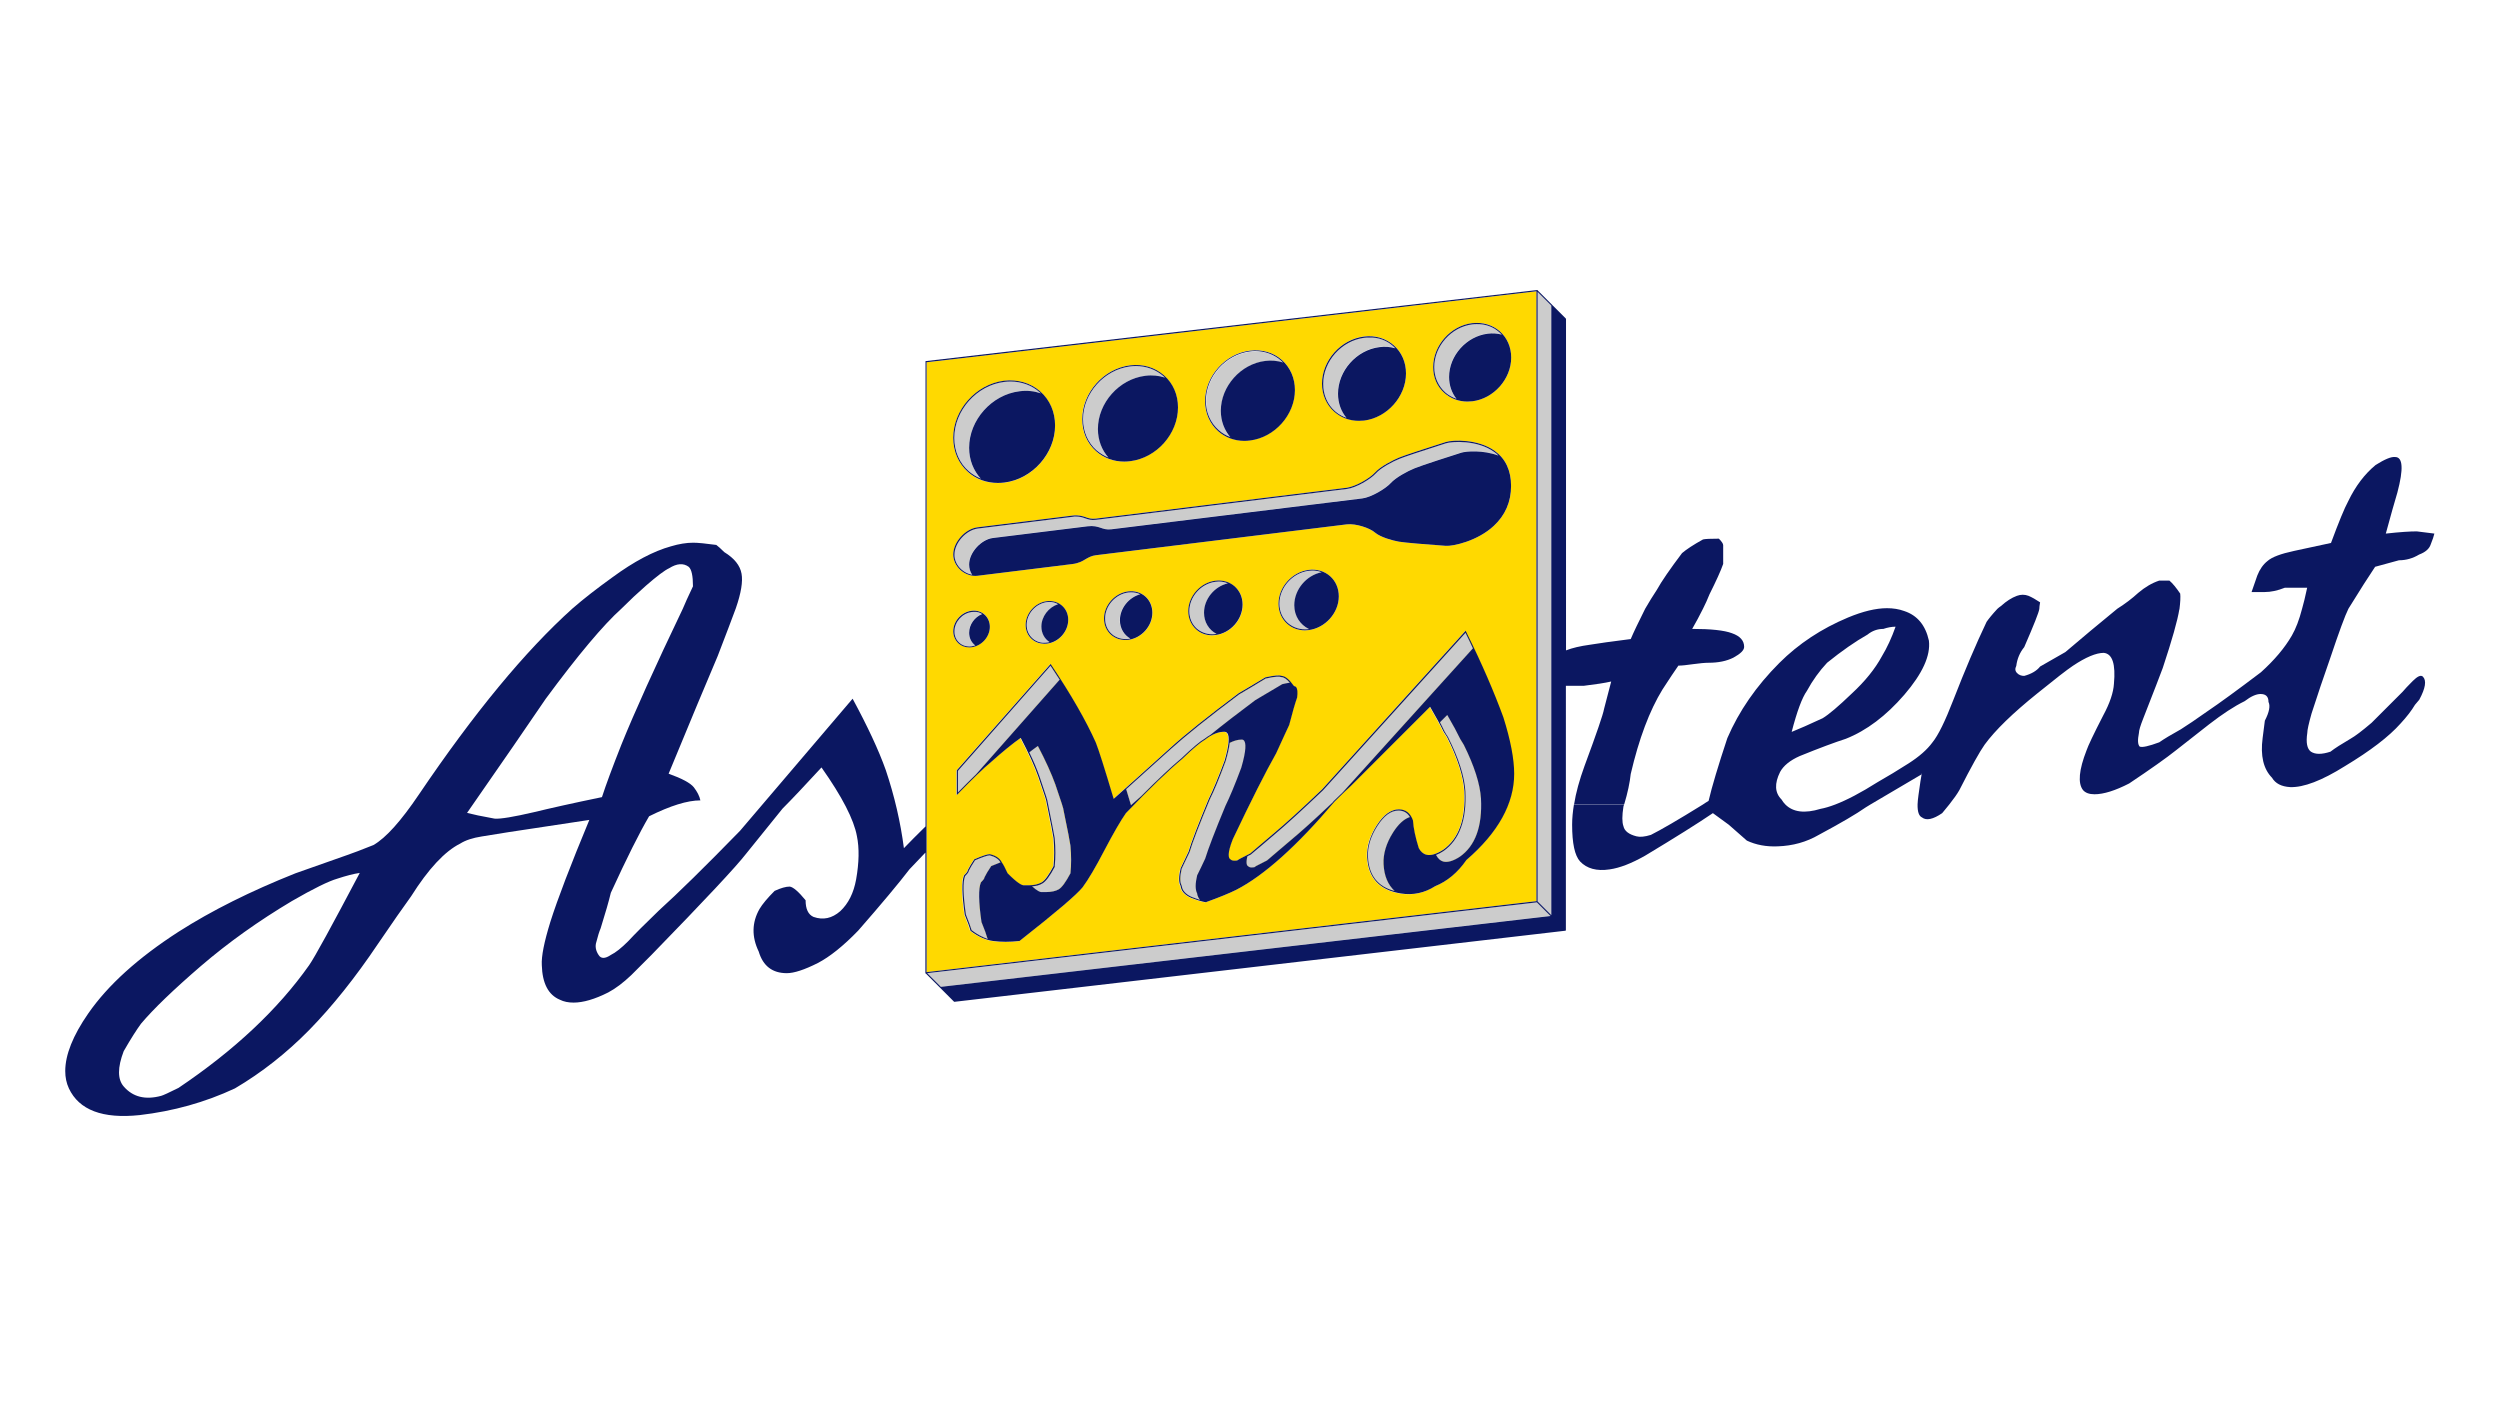 <?xml version="1.0" encoding="UTF-8"?>
<svg xmlns="http://www.w3.org/2000/svg" xmlns:xlink="http://www.w3.org/1999/xlink" version="1.1" id="Ebene_1" x="0px" y="0px" viewBox="0 0 1920 1080" style="enable-background:new 0 0 1920 1080;" xml:space="preserve">
<style type="text/css">
	.st0{fill:#FFD900;}
	.st1{fill:#CCCCCC;}
	.st2{fill:#0B1761;}
</style>
<g>
	<g>
		<path class="st0" d="M711.6,278.2v468.4l468.4-54.5V223.7L711.6,278.2z M1130.6,248.2c8.1-1,15.6,1.2,21.3,6.3    c5.6,5,8.7,12.1,8.7,20.1c0,16.5-13.4,31.6-29.9,33.6c-1.3,0.2-2.5,0.2-3.7,0.2c-6.6,0-12.8-2.2-17.6-6.5    c-5.6-5-8.7-12.1-8.7-20.1C1100.6,265.3,1114.1,250.2,1130.6,248.2z M1047.5,258.4c8.7-1.1,16.8,1.3,22.9,6.7    c6,5.3,9.4,13,9.4,21.6c0,17.8-14.4,34-32.2,36.2c-1.4,0.2-2.7,0.2-4,0.2c-7.1,0-13.7-2.4-18.9-7c-6-5.3-9.4-13-9.4-21.6    C1015.3,276.8,1029.8,260.6,1047.5,258.4z M959.9,269.2c9.3-1.1,18,1.4,24.5,7.2c6.5,5.7,10,13.9,10,23.1    c0,19-15.5,36.4-34.5,38.7c-1.4,0.2-2.9,0.3-4.3,0.3c-7.6,0-14.7-2.6-20.2-7.5c-6.5-5.7-10-13.9-10-23.1    C925.5,288.9,940.9,271.6,959.9,269.2z M867.8,280.6c9.9-1.2,19.2,1.5,26.1,7.7c6.9,6.1,10.7,14.9,10.7,24.6    c0,20.3-16.5,38.8-36.7,41.3c-1.5,0.2-3.1,0.3-4.6,0.3c-8.2,0-15.7-2.8-21.6-8c-6.9-6.1-10.7-14.8-10.7-24.6    C831.1,301.6,847.5,283.1,867.8,280.6z M771.1,292.5c10.5-1.3,20.4,1.6,27.8,8.2c7.3,6.5,11.4,15.8,11.4,26.2    c0,21.5-17.5,41.2-39,43.8c-1.6,0.2-3.3,0.3-4.9,0.3c-8.7,0-16.7-2.9-22.9-8.4c-7.3-6.5-11.4-15.8-11.4-26.2    C732.1,314.8,749.6,295.1,771.1,292.5z M750.6,405c8.8-1.1,63.6-7.8,72.8-9c4.9-0.6,7.7,0.3,10.4,1.2c2.3,0.8,4.5,1.5,7.8,1.1    c3.5-0.4,46.4-5.7,90.9-11.2c48.2-5.9,98.2-12.1,101.8-12.5c6.7-0.8,17.7-7.2,21.7-11.7c4.2-4.7,13.8-9.6,18.3-11.4    c4.6-1.9,22.1-7.6,36-12c5.6-1.8,25.1-2.4,37.8,6.9c8.2,6,12.4,15,12.4,26.8c0,12.1-4.4,22.4-13.2,30.6    c-12.6,11.8-31.6,15.8-36.9,15.4c-13.9-1-31.4-2.4-36-3.2c-4.5-0.8-14.1-3.2-18.4-7c-4-3.5-15-7.1-21.6-6.3    c-7,0.9-185.3,22.8-192.7,23.7c-3.4,0.4-5.6,1.7-7.9,3c-2.7,1.6-5.4,3.2-10.3,3.8c-9.2,1.1-64,7.9-72.8,9    c-0.6,0.1-1.1,0.1-1.7,0.1c-3.9,0-8-1.6-11.2-4.4c-3.6-3.2-5.7-7.6-5.7-12C732.1,416.5,741.3,406.2,750.6,405z M1028.2,458    c0,12.7-10.4,24.4-23.1,25.9c-1,0.1-1.9,0.2-2.9,0.2c-5.1,0-9.9-1.7-13.6-5c-4.3-3.8-6.7-9.3-6.7-15.5c0-12.7,10.4-24.4,23.1-25.9    c6.2-0.8,12.1,0.9,16.4,4.8C1025.8,446.3,1028.2,451.8,1028.2,458z M954.4,464.4c0,11.5-9.3,22-20.8,23.4    c-0.9,0.1-1.7,0.2-2.6,0.2c-4.6,0-8.9-1.6-12.2-4.5c-3.9-3.5-6.1-8.4-6.1-14c0-11.5,9.3-22,20.8-23.4c5.6-0.7,10.9,0.9,14.8,4.4    C952.2,453.8,954.4,458.8,954.4,464.4z M885.1,470.6c0,10.2-8.3,19.6-18.5,20.8c-0.8,0.1-1.6,0.1-2.3,0.1c-4.1,0-7.9-1.4-10.9-4    c-3.5-3.1-5.4-7.5-5.4-12.5c0-10.2,8.3-19.6,18.5-20.8c5-0.6,9.7,0.8,13.2,3.9C883.2,461.2,885.1,465.6,885.1,470.6z M820.4,476.1    c0,9-7.3,17.2-16.3,18.3c-0.7,0.1-1.4,0.1-2,0.1c-3.6,0-7-1.2-9.6-3.5c-3.1-2.7-4.8-6.6-4.8-10.9c0-9,7.3-17.2,16.3-18.3    c4.4-0.5,8.5,0.7,11.6,3.4C818.7,467.8,820.4,471.7,820.4,476.1z M746.1,469c3.8-0.5,7.3,0.6,10,2.9c2.6,2.3,4.1,5.7,4.1,9.4    c0,7.7-6.3,14.8-14,15.7c-0.6,0.1-1.2,0.1-1.7,0.1c-3.1,0-6-1.1-8.3-3c-2.6-2.3-4.1-5.7-4.1-9.4C732.1,477,738.4,470,746.1,469z     M1125.9,660.6c-6.7,9.6-14.7,16.4-24,20.1c-8.1,5.2-17,7.1-26.3,5.6c-16.4-2.6-25.1-12.1-25.9-28.1c-0.4-7.8,2.1-15.9,7.3-24.1    c5.2-8.2,10.9-12.4,17-12.4c5.4,0,9,2.9,10.9,8.6l0,0.1c0.4,5.5,1.8,12.5,4.4,21c1.5,2.7,3.4,4.5,5.8,5.1    c3.4,0.9,7.7-0.4,12.9-3.7c12-8.4,17.5-23.5,16.4-45.1c-0.7-11.3-5.2-25.3-13.3-41.4c-0.7-1-1.6-2.4-2.8-4.4    c-2.2-4.7-5.6-11.1-10.3-19l-61.2,61.2c-1.9,1.5-6,5.4-12.2,11.7c-28.7,33.9-54.1,56.7-75.5,67.7c-5.2,2.6-13,5.8-23.3,9.5l-0.1,0    l-0.1,0c-2.6-0.4-6.3-1.5-11.2-3.4c-4.9-2.3-7.6-5.3-8-9.1c-1.5-2.7-1.5-7.2,0-13.5c1.7-3.4,3.8-7.8,6.1-12.8    c2.2-7.4,7.4-21,15.5-40.5c3.3-6.6,7.4-16.5,12.2-29.4c3.3-11.4,4.1-18.5,2.1-21.1c-0.5-0.7-1.3-1.1-2.3-1.1c-4.7,0-9.6,2-14.7,6    c-3.3,1.8-9.3,6.9-17.7,14.9c-10.3,8.5-24.9,22.5-43.2,41.6c-4,5.8-9.5,15.4-16.6,28.7c-6.6,12.9-12.2,22.4-16.7,28.3    c-4.5,5.6-20.3,19.1-48.3,41.1l-0.1,0.1l-0.1,0c-3.7,0.4-7.2,0.6-10.6,0.6c-3.4,0-6.5-0.2-9.5-0.6c-5.6-0.7-11.4-3.4-17.4-7.8    l-0.1-0.1l0-0.1c-0.8-2.7-2.3-6.8-4.4-12.2c-2.3-15.8-2.4-25.7-0.5-30.2l0.1-0.1c2.3-2.3,2.7-3.2,2.7-3.6l0-0.2    c1.1-2.2,2.8-5,5-8.4l0.1-0.1l0.1,0c6-2.6,9.9-3.9,11.8-3.9c4.6,1.1,7.7,3.3,9.2,6.3c1.1,1.4,2.6,4.2,4.4,8.3    c7.7,7.6,11,9.3,12.4,9.3h3.9c4,0,7.3-0.7,9.8-2.2c2.5-1.4,5.6-5.6,9.2-12.5c0.7-6.6,0.7-13.8,0-21.5c-0.4-2.5-2.1-11.5-5.5-28.2    c0-0.5-0.8-3.4-6.1-18.8c-2.9-8.3-7.5-18.4-13.6-30c-5.9,4.1-13.8,10.5-23.4,19.1c-4.7,3.8-13.1,11.9-25,24.1l-0.7,0.7l0-19    l0.1-0.1l72-81.6l0.3,0.5c15.5,23.2,27,43.4,34.4,59.9c2.2,5.5,6.8,20,13.7,43.2c9.9-8.8,24.4-21.8,43.3-38.9    c11.4-10.3,29.2-24.5,52.7-42.2c4.7-2.8,11.8-7,20.5-12.2l0.1,0c6.7-1.5,10.7-1.9,12.4-1.1c2.7,0.1,5.8,2.6,9.5,7.8    c0.7,0,1.2,0.3,1.6,0.8c1.1,1.2,1.3,3.8,0.8,8c-1.5,4.2-3.6,11.3-6.1,21.1l-3.4,7.3c-1.8,4-4,8.8-6.6,14.4    c-8.1,14.3-19.2,36.5-33.3,66c-4.5,11.2-3.5,14.6-1.8,15.5l0.1,0.1c0.7,0.7,1.6,1,3,1c1.8,0,2.3-0.3,2.5-0.4    c0.3-0.3,1.6-1.1,9.5-5.1c4.2-3.4,10.3-8.6,18.2-15.5c8.4-7,20.9-18.3,37.1-33.8l110.2-121.8l0.3,0.6c12.1,24.6,21.6,46.8,28.3,66    c5.5,17.4,8.3,31.9,8.3,43.4C1162.6,617.3,1150.2,639.6,1125.9,660.6z"></path>
		<path class="st0" d="M1125.5,485.9l-109.4,120.9c-16.2,15.5-28.8,26.9-37.2,33.9c-7.9,6.8-14.1,12.1-18.3,15.5    c-1,0.5-1.9,0.9-2.6,1.3c-1.3,5.4-0.4,7.1,0.5,7.6l0.2,0.1c0.6,0.6,1.5,0.9,2.7,0.9c1.8,0,2.2-0.3,2.2-0.3    c0.2-0.2,0.6-0.7,9.5-5.1c4-3.3,10.2-8.5,18.2-15.5c7.6-6.3,18.2-15.8,32.1-29c0.3-0.4,0.6-0.7,0.9-1.1c2.7-2.7,5-4.9,6.9-6.8    l100-110.6C1129.3,493.9,1127.4,490,1125.5,485.9z"></path>
		<path class="st0" d="M984.8,525.5l0.2-0.1c2.3-0.5,4.1-0.9,5.7-1.1c-2.5-2.9-4.7-4.3-6.5-4.3l-0.2,0c-1-0.5-3.8-0.7-11.9,1.1    c-8.7,5.2-15.8,9.4-20.4,12.2c-23.5,17.6-41.2,31.8-52.6,42.1C885.4,587.7,874,598,865,606c1.1,3.8,2.4,7.9,3.7,12.3    c2.4-2.1,5-4.4,7.9-7c12.7-12.8,23-22.5,30.9-28.9c8.6-8.2,14.4-13.1,17.8-15c1.5-1.2,3.1-2.2,4.6-3.1c9.5-7.7,21-16.6,34.4-26.6    C968.7,535.1,975.6,531,984.8,525.5z"></path>
		<path class="st0" d="M758.3,720.7l-0.1-0.3c-0.8-2.6-2.2-6.7-4.4-12.1l-0.1-0.2c-2.3-15.8-2.4-25.7-0.5-30.4l0.2-0.3    c2.4-2.4,2.5-3.2,2.5-3.3V674l0.1-0.2c1.2-2.3,2.8-5.1,5-8.4l0.1-0.2l0.2-0.1c2.8-1.2,5.1-2.1,7-2.8c-1.5-2.6-4.3-4.4-8.3-5.4    c-1.7,0-5.5,1.3-11.3,3.8c-2.1,3.2-3.8,5.9-4.8,8.1c0,0.6-0.4,1.6-2.8,4c-1.8,4.4-1.6,14.4,0.6,29.6c2.1,5.2,3.6,9.3,4.4,12    c4.3,3.2,8.6,5.5,12.7,6.7c-0.1-0.1-0.2-0.2-0.4-0.3L758.3,720.7z"></path>
		<path class="st0" d="M919.5,672.3l0.1-0.2c1.6-3.1,3.6-7.4,6.1-12.7c2.2-7.3,7.4-20.9,15.5-40.4c3.3-6.6,7.4-16.5,12.2-29.4    c4.1-14,3.4-19,2.2-20.7c-0.5-0.6-1.1-0.9-1.9-0.9c-3,0-6,0.8-9.2,2.5c-0.4,3.6-1.4,8.2-3.1,14c-4.8,12.9-8.9,22.8-12.2,29.5    c-8.1,19.4-13.3,33-15.5,40.4c-2.4,5.1-4.5,9.5-6.1,12.8c-1.4,6.1-1.4,10.4,0,12.9l0.1,0.2c0.3,3.5,2.9,6.4,7.5,8.5    c2.5,1,4.8,1.7,6.7,2.3c-1.2-1.5-2-3.2-2.2-5C918,683.3,918,678.8,919.5,672.3z"></path>
		<path class="st0" d="M1108.5,661.6c3.2,0.9,7.5-0.4,12.6-3.7c11.9-8.3,17.3-23.3,16.3-44.7c-0.7-11.3-5.2-25.2-13.2-41.3    c-0.7-1-1.6-2.4-2.7-4.4c-2.1-4.6-5.5-10.8-10-18.5l-5.6,5.6c1.4,2.6,2.5,4.8,3.4,6.8c1.2,1.9,2,3.3,2.7,4.4    c8.1,16.3,12.6,30.3,13.4,41.8c1.1,21.9-4.5,37.3-16.8,45.8c-2,1.3-3.9,2.3-5.7,3c0,0.1,0,0.1,0.1,0.2    C1104.4,659.4,1106.3,661,1108.5,661.6z"></path>
		<path class="st0" d="M803.4,685c3.9,0,7.1-0.7,9.6-2.1c2.4-1.4,5.5-5.5,9-12.3c0.7-6.5,0.7-13.7,0-21.3    c-0.4-2.5-2.2-11.7-5.5-28.2l0-0.2c0-0.5-0.9-3.5-6.1-18.6c-2.8-8.2-7.3-18.1-13.4-29.5c-2,1.4-4.2,3-6.6,4.9    c3.3,7,6,13.2,7.9,18.7c5.5,16,6.1,18.5,6.1,19c3.4,16.7,5.2,25.7,5.5,28.2c0.7,7.8,0.7,15.1,0,21.7l0,0.1    c-3.8,7.2-6.9,11.4-9.6,12.9c-2.1,1.2-4.8,1.9-7.9,2.2c4.3,3.7,6.2,4.4,7,4.4H803.4z"></path>
		<path class="st0" d="M806.8,511.4L735.6,592l0,16.6c5.3-5.5,9.9-10.1,13.8-13.9l64.2-72.7C811.5,518.6,809.2,515,806.8,511.4z"></path>
		<path class="st0" d="M1069.9,639.4c4-6.3,8.3-10.3,12.9-11.8c-1.9-3.3-4.8-5-8.8-5c-5.7,0-11.2,4-16.3,12c-5.1,8-7.5,16-7.1,23.6    c0.6,14,7.6,22.8,20.5,26.3c-5.3-4.9-8.1-11.8-8.5-20.7C1062.2,655.8,1064.6,647.6,1069.9,639.4z"></path>
		<path class="st0" d="M1132,499.5l-81.5,90.2l48.1-48.1l0.3,0.5c2.4,4.1,4.5,7.8,6.3,11.1l6.7-6.7l0.5,0.9    c4.8,8.1,8.4,14.7,10.6,19.5c1.1,1.8,2,3.3,2.7,4.3c8.2,16.4,12.7,30.5,13.4,42c1.1,22-4.6,37.6-17,46.2c-5.6,3.6-10.3,4.9-14,3.9    c-2.7-0.7-5-2.7-6.6-5.8l-0.1-0.1c0-0.1,0-0.2-0.1-0.3c-2.4,0.7-4.5,0.8-6.3,0.3c-2.6-0.7-4.8-2.6-6.4-5.6    c-2.6-8.5-4.1-15.7-4.5-21.2c-0.2-0.5-0.4-1-0.6-1.5c-4.3,1.4-8.4,5.1-12.3,11.2c-5.1,7.9-7.4,15.8-7.1,23.4    c0.5,9.9,3.9,17.1,10.5,21.6c0.4,0.1,0.7,0.1,1.1,0.2c9.1,1.5,17.8-0.4,25.8-5.5c9.2-3.7,17.1-10.3,23.7-19.8l0.1-0.1    c24.2-20.9,36.5-43,36.5-65.6c0-11.3-2.8-25.9-8.3-43.1C1148.1,535.9,1140.9,518.5,1132,499.5z"></path>
		<path class="st0" d="M863.6,607.3c-3.1,2.7-5.8,5.2-8.3,7.4l-0.5,0.4l-0.2-0.6c-7-23.5-11.6-38.2-13.8-43.8    c-6-13.4-14.7-29.3-26.1-47.2l-53.8,60.9c9.4-8.4,17.2-14.6,23-18.6l0.4-0.3l0.2,0.4c1.9,3.6,3.6,7,5.3,10.3    c2.6-2.1,5-3.8,7.1-5.3l0.8-0.5l0.4,0.8c6.3,11.9,11,22.2,13.9,30.6c5.7,16.7,6.1,18.5,6.1,19c3.4,16.5,5.2,25.7,5.5,28.2    c0.8,7.8,0.8,15.2,0,21.8l-0.1,0.3c-3.8,7.2-7,11.5-9.7,13.1c-2.7,1.5-6.2,2.3-10.4,2.3h-3.9c-1.3,0-3.7-0.7-9.4-5.9h-3.8    c-2.4,0-6.6-3.1-13-9.6l-0.1-0.1c-1.5-3.3-2.7-5.7-3.8-7.3c-1.7,0.6-4,1.4-7,2.8c-2,3.1-3.6,5.7-4.7,7.9c-0.1,1-1,2.2-2.9,4.1    c-1.7,4.3-1.5,14.2,0.7,29.2c2.1,5.2,3.6,9.2,4.4,11.9c1.2,0.9,2.3,1.6,3.5,2.3c5.8,0.7,12.4,0.7,19.6,0    c27.5-21.7,43.7-35.4,48.1-40.9c4.4-5.8,10-15.3,16.6-28.2c7-13.3,12.6-23,16.7-28.9c1.2-1.2,2.3-2.4,3.5-3.6l-0.1-0.4    C866.1,615.5,864.8,611.2,863.6,607.3z"></path>
		<path class="st0" d="M974.1,662.1l-0.2,0.1c-7.9,3.9-9,4.7-9.2,4.8c-0.6,0.5-1.6,0.8-3.4,0.8c-1.7,0-2.9-0.4-3.8-1.3    c-1.9-1.1-2.4-3.7-1.5-8c-3.6,1.8-4.6,2.5-4.8,2.6c-0.5,0.5-1.4,0.7-3.1,0.7c-1.6,0-2.8-0.4-3.6-1.2c-2.8-1.6-2.3-7.1,1.5-16.6    c14-29.5,25.2-51.8,33.3-66c2.6-5.6,4.8-10.4,6.6-14.4l3.3-7.2c2.5-9.8,4.6-16.9,6.1-21c0.5-3.7,0.3-6.2-0.6-7.2    c-0.3-0.4-0.7-0.5-1.2-0.5h-0.2l-0.1-0.2c-0.5-0.6-0.9-1.2-1.3-1.8c-1.6,0.2-3.7,0.6-6.4,1.2c-9.2,5.5-16,9.6-20.4,12.1    c-11.3,8.4-21.2,16.1-29.7,22.9c1.7-0.5,3.4-0.7,5-0.7c1.3,0,2.2,0.5,2.9,1.4c0.9,1.2,1.3,3.2,1.2,5.9c3.1-1.5,6.1-2.2,9.1-2.2    c1.4,0,2.5,0.5,3.3,1.6c2.2,3,1.6,10.2-1.9,22.2c-4.8,13-8.9,22.9-12.2,29.5c-8.1,19.4-13.3,33-15.5,40.3    c-2.5,5.4-4.6,9.7-6.1,12.8c-1.4,6-1.4,10.2-0.1,12.6l0.1,0.2l0,0.2c0.2,2.4,1.5,4.4,3.9,6.2c0.3,0.1,0.6,0.1,0.9,0.2    c10.2-3.7,18-6.8,23.1-9.4c18.2-9.4,39.4-27.5,63.1-53.7c-8.1,7.4-14.6,13.2-19.8,17.5C984.3,653.6,978.2,658.8,974.1,662.1z"></path>
	</g>
	<g>
		<polygon class="st1" points="712.1,747.4 722.6,757.9 1190.8,703.4 1180.3,692.9   "></polygon>
		<polygon class="st1" points="1180.9,224.2 1180.9,692.3 1191.4,702.8 1191.4,234.7   "></polygon>
		<path class="st1" d="M1024.3,615.2c2.7-2.7,5-4.9,6.9-6.8l100-110.6c-1.8-3.9-3.7-7.9-5.7-11.9l-109.4,120.9    c-16.2,15.5-28.8,26.9-37.2,33.9c-7.9,6.8-14.1,12.1-18.3,15.5c-1,0.5-1.9,0.9-2.6,1.3c-1.3,5.4-0.4,7.1,0.5,7.6l0.2,0.1    c0.6,0.6,1.5,0.9,2.7,0.9c1.8,0,2.2-0.3,2.2-0.3c0.2-0.2,0.6-0.7,9.5-5.1c4-3.3,10.2-8.5,18.2-15.5c7.6-6.3,18.2-15.8,32.1-29    C1023.7,615.9,1024,615.6,1024.3,615.2z"></path>
		<path class="st1" d="M876.5,611.4c12.7-12.8,23-22.5,30.9-28.9c8.6-8.2,14.4-13.1,17.8-15c1.5-1.2,3.1-2.2,4.6-3.1    c9.5-7.7,21-16.6,34.4-26.6c4.5-2.6,11.4-6.7,20.6-12.2l0.2-0.1c2.3-0.5,4.1-0.9,5.7-1.1c-2.5-2.9-4.7-4.3-6.5-4.3l-0.2,0    c-1-0.5-3.8-0.7-11.9,1.1c-8.7,5.2-15.8,9.4-20.4,12.2c-23.5,17.6-41.2,31.8-52.6,42.1C885.4,587.7,874,598,865,606    c1.1,3.8,2.4,7.9,3.7,12.3C871,616.3,873.7,613.9,876.5,611.4z"></path>
		<path class="st1" d="M746.2,714.4c4.3,3.2,8.6,5.5,12.7,6.7c-0.1-0.1-0.2-0.2-0.4-0.3l-0.2-0.2l-0.1-0.3    c-0.8-2.6-2.2-6.7-4.4-12.1l-0.1-0.2c-2.3-15.8-2.4-25.7-0.5-30.4l0.2-0.3c2.4-2.4,2.5-3.2,2.5-3.3V674l0.1-0.2    c1.2-2.3,2.8-5.1,5-8.4l0.1-0.2l0.2-0.1c2.8-1.2,5.1-2.1,7-2.8c-1.5-2.6-4.3-4.4-8.3-5.4c-1.7,0-5.5,1.3-11.3,3.8    c-2.1,3.2-3.8,5.9-4.8,8.1c0,0.6-0.4,1.6-2.8,4c-1.8,4.4-1.6,14.4,0.6,29.6C743.9,707.7,745.4,711.7,746.2,714.4z"></path>
		<path class="st1" d="M907.6,680.3c0.3,3.5,2.9,6.4,7.5,8.5c2.5,1,4.8,1.7,6.7,2.3c-1.2-1.5-2-3.2-2.2-5c-1.5-2.8-1.5-7.3,0-13.8    l0.1-0.2c1.6-3.1,3.6-7.4,6.1-12.7c2.2-7.3,7.4-20.9,15.5-40.4c3.3-6.6,7.4-16.5,12.2-29.4c4.1-14,3.4-19,2.2-20.7    c-0.5-0.6-1.1-0.9-1.9-0.9c-3,0-6,0.8-9.2,2.5c-0.4,3.6-1.4,8.2-3.1,14c-4.8,12.9-8.9,22.8-12.2,29.5c-8.1,19.4-13.3,33-15.5,40.4    c-2.4,5.1-4.5,9.5-6.1,12.8c-1.4,6.1-1.4,10.4,0,12.9L907.6,680.3z"></path>
		<path class="st1" d="M1108.6,653.5c-2,1.3-3.9,2.3-5.7,3c0,0.1,0,0.1,0.1,0.2c1.4,2.7,3.3,4.3,5.5,4.9c3.2,0.9,7.5-0.4,12.6-3.7    c11.9-8.3,17.3-23.3,16.3-44.7c-0.7-11.3-5.2-25.2-13.2-41.3c-0.7-1-1.6-2.4-2.7-4.4c-2.1-4.6-5.5-10.8-10-18.5l-5.6,5.6    c1.4,2.6,2.5,4.8,3.4,6.8c1.2,1.9,2,3.3,2.7,4.4c8.1,16.3,12.6,30.3,13.4,41.8C1126.5,629.5,1120.9,645,1108.6,653.5z"></path>
		<path class="st1" d="M809.9,665.6c-3.8,7.2-6.9,11.4-9.6,12.9c-2.1,1.2-4.8,1.9-7.9,2.2c4.3,3.7,6.2,4.4,7,4.4h3.9    c3.9,0,7.1-0.7,9.6-2.1c2.4-1.4,5.5-5.5,9-12.3c0.7-6.5,0.7-13.7,0-21.3c-0.4-2.5-2.2-11.7-5.5-28.2l0-0.2c0-0.5-0.9-3.5-6.1-18.6    c-2.8-8.2-7.3-18.1-13.4-29.5c-2,1.4-4.2,3-6.6,4.9c3.3,7,6,13.2,7.9,18.7c5.5,16,6.1,18.5,6.1,19c3.4,16.7,5.2,25.7,5.5,28.2    c0.7,7.8,0.7,15.1,0,21.7L809.9,665.6z"></path>
		<path class="st1" d="M735.7,608.6c5.3-5.5,9.9-10.1,13.8-13.9l64.2-72.7c-2.2-3.5-4.5-7.1-7-10.7L735.6,592L735.7,608.6z"></path>
		<path class="st1" d="M1082.8,627.5c-1.9-3.3-4.8-5-8.8-5c-5.7,0-11.2,4-16.3,12c-5.1,8-7.5,16-7.1,23.6c0.6,14,7.6,22.8,20.5,26.3    c-5.3-4.9-8.1-11.8-8.5-20.7c-0.4-7.9,2.1-16.1,7.3-24.3C1073.9,633,1078.2,629.1,1082.8,627.5z"></path>
		<path class="st1" d="M1050.4,589.7l48.1-48.1l0.3,0.5c2.4,4.1,4.5,7.8,6.3,11.1l6.7-6.7l0.5,0.9c4.8,8.1,8.4,14.7,10.6,19.5    c1.1,1.8,2,3.3,2.7,4.3c8.2,16.4,12.7,30.5,13.4,42c1.1,22-4.6,37.6-17,46.2c-5.6,3.6-10.3,4.9-14,3.9c-2.7-0.7-5-2.7-6.6-5.8    l-0.1-0.1c0-0.1,0-0.2-0.1-0.3c-2.4,0.7-4.5,0.8-6.3,0.3c-2.6-0.7-4.8-2.6-6.4-5.6c-2.6-8.5-4.1-15.7-4.5-21.2    c-0.2-0.5-0.4-1-0.6-1.5c-4.3,1.4-8.4,5.1-12.3,11.2c-5.1,7.9-7.4,15.8-7.1,23.4c0.5,9.9,3.9,17.1,10.5,21.6    c0.4,0.1,0.7,0.1,1.1,0.2c9.1,1.5,17.8-0.4,25.8-5.5c9.2-3.7,17.1-10.3,23.7-19.8l0.1-0.1c24.2-20.9,36.5-43,36.5-65.6    c0-11.3-2.8-25.9-8.3-43.1c-5.3-15.4-12.6-32.8-21.5-51.8L1050.4,589.7z"></path>
		<path class="st1" d="M763.2,722.1c5.8,0.7,12.4,0.7,19.6,0c27.5-21.7,43.7-35.4,48.1-40.9c4.4-5.8,10-15.3,16.6-28.2    c7-13.3,12.6-23,16.7-28.9c1.2-1.2,2.3-2.4,3.5-3.6l-0.1-0.4c-1.4-4.6-2.7-8.9-3.8-12.8c-3.1,2.7-5.8,5.2-8.3,7.4l-0.5,0.4    l-0.2-0.6c-7-23.5-11.6-38.2-13.8-43.8c-6-13.4-14.7-29.3-26.1-47.2l-53.8,60.9c9.4-8.4,17.2-14.6,23-18.6l0.4-0.3l0.2,0.4    c1.9,3.6,3.6,7,5.3,10.3c2.6-2.1,5-3.8,7.1-5.3l0.8-0.5l0.4,0.8c6.3,11.9,11,22.2,13.9,30.6c5.7,16.7,6.1,18.5,6.1,19    c3.4,16.5,5.2,25.7,5.5,28.2c0.8,7.8,0.8,15.2,0,21.8l-0.1,0.3c-3.8,7.2-7,11.5-9.7,13.1c-2.7,1.5-6.2,2.3-10.4,2.3h-3.9    c-1.3,0-3.7-0.7-9.4-5.9h-3.8c-2.4,0-6.6-3.1-13-9.6l-0.1-0.1c-1.5-3.3-2.7-5.7-3.8-7.3c-1.7,0.6-4,1.4-7,2.8    c-2,3.1-3.6,5.7-4.7,7.9c-0.1,1-1,2.2-2.9,4.1c-1.7,4.3-1.5,14.2,0.7,29.2c2.1,5.2,3.6,9.2,4.4,11.9    C760.9,720.6,762.1,721.3,763.2,722.1z"></path>
		<path class="st1" d="M925.1,691.9c0.3,0.1,0.6,0.1,0.9,0.2c10.2-3.7,18-6.8,23.1-9.4c18.2-9.4,39.4-27.5,63.1-53.7    c-8.1,7.4-14.6,13.2-19.8,17.5c-8.1,7-14.2,12.2-18.3,15.5l-0.2,0.1c-7.9,3.9-9,4.7-9.2,4.8c-0.6,0.5-1.6,0.8-3.4,0.8    c-1.7,0-2.9-0.4-3.8-1.3c-1.9-1.1-2.4-3.7-1.5-8c-3.6,1.8-4.6,2.5-4.8,2.6c-0.5,0.5-1.4,0.7-3.1,0.7c-1.6,0-2.8-0.4-3.6-1.2    c-2.8-1.6-2.3-7.1,1.5-16.6c14-29.5,25.2-51.8,33.3-66c2.6-5.6,4.8-10.4,6.6-14.4l3.3-7.2c2.5-9.8,4.6-16.9,6.1-21    c0.5-3.7,0.3-6.2-0.6-7.2c-0.3-0.4-0.7-0.5-1.2-0.5h-0.2l-0.1-0.2c-0.5-0.6-0.9-1.2-1.3-1.8c-1.6,0.2-3.7,0.6-6.4,1.2    c-9.2,5.5-16,9.6-20.4,12.1c-11.3,8.4-21.2,16.1-29.7,22.9c1.7-0.5,3.4-0.7,5-0.7c1.3,0,2.2,0.5,2.9,1.4c0.9,1.2,1.3,3.2,1.2,5.9    c3.1-1.5,6.1-2.2,9.1-2.2c1.4,0,2.5,0.5,3.3,1.6c2.2,3,1.6,10.2-1.9,22.2c-4.8,13-8.9,22.9-12.2,29.5c-8.1,19.4-13.3,33-15.5,40.3    c-2.5,5.4-4.6,9.7-6.1,12.8c-1.4,6-1.4,10.2-0.1,12.6l0.1,0.2l0,0.2C921.4,688.1,922.7,690.2,925.1,691.9z"></path>
		<path class="st1" d="M738.3,437.3c2.4,2.1,5.3,3.5,8.2,4c-1.4-2.3-2.3-5-2.3-7.8c0-9.4,9.4-19.4,18.2-20.4    c8.8-1.1,63.6-7.8,72.8-9c9.2-1.1,10.8,3.2,18.2,2.3c7.4-0.9,185.7-22.9,192.7-23.7c7-0.9,18.1-7.5,21.9-11.8    c3.9-4.3,12.8-9.1,18.2-11.3c5.4-2.2,28.6-9.7,35.9-12c3.8-1.2,16.8-2.2,28.6,2.2c-1-0.9-2-1.8-3.1-2.7c-13.3-9.7-33-8.1-37.1-6.8    c-19.9,6.3-32.3,10.5-35.9,12c-5.2,2.2-14.2,6.9-18.1,11.2c-4.1,4.6-15.3,11.1-22.2,11.9c-3.6,0.5-53.6,6.6-101.8,12.5    c-44.5,5.5-87.4,10.8-90.9,11.2c-3.6,0.4-5.8-0.3-8.2-1.1c-2-0.7-4.1-1.4-7.1-1.4c-0.9,0-1.8,0.1-2.9,0.2c-9.2,1.1-64,7.9-72.8,9    c-9,1.1-17.9,11-17.9,20.1C732.9,430.1,734.9,434.2,738.3,437.3z"></path>
		<path class="st1" d="M744,361.9c2.8,2.4,5.9,4.4,9.3,5.7c-5.6-6-9-14.2-9-23.7c0-21.4,17.3-40.8,38.7-43.4    c5.9-0.7,11.4-0.1,16.4,1.6c-0.3-0.3-0.7-0.6-1-0.9c-6.1-5.4-13.9-8.3-22.4-8.3c-1.6,0-3.2,0.1-4.8,0.3    c-21.1,2.6-38.3,21.9-38.3,43C732.9,346.5,736.8,355.5,744,361.9z"></path>
		<path class="st1" d="M936,330.5c2.7,2.3,5.7,4.1,9,5.4c-4.6-5.2-7.3-12.2-7.3-20.2c0-18.8,15.3-36,34.1-38.3    c4.9-0.6,9.5-0.1,13.7,1.2c-0.5-0.5-1-1-1.5-1.4c-5.4-4.8-12.3-7.3-19.7-7.3c-1.4,0-2.8,0.1-4.2,0.3    c-18.6,2.3-33.8,19.3-33.8,37.9C926.3,316.9,929.7,324.9,936,330.5z"></path>
		<path class="st1" d="M1109.9,301.3c2.5,2.2,5.5,3.9,8.6,4.9c-3.6-4.5-5.7-10.2-5.7-16.8c0-16.3,13.2-31.2,29.6-33.2    c3.9-0.5,7.5-0.2,10.9,0.7c-0.6-0.7-1.3-1.3-2-1.9c-4.6-4.1-10.6-6.3-17.1-6.3c-1.2,0-2.4,0.1-3.6,0.2    c-16.1,2-29.2,16.7-29.2,32.8C1101.4,289.6,1104.4,296.5,1109.9,301.3z"></path>
		<path class="st1" d="M1025.2,315.6c2.6,2.3,5.6,4,8.8,5.1c-4.1-4.9-6.5-11.2-6.5-18.5c0-17.6,14.3-33.6,31.8-35.8    c4.3-0.5,8.5-0.2,12.2,0.9c-0.5-0.6-1.1-1.1-1.7-1.7c-5-4.4-11.4-6.8-18.4-6.8c-1.3,0-2.6,0.1-3.9,0.2    c-17.4,2.1-31.5,18-31.5,35.4C1016.1,303,1019.4,310.4,1025.2,315.6z"></path>
		<path class="st1" d="M842.3,345.9c2.7,2.4,5.8,4.2,9.1,5.5c-5.1-5.6-8.1-13.2-8.1-21.9c0-20.1,16.3-38.4,36.4-40.9    c5.4-0.7,10.5-0.1,15.1,1.4c-0.4-0.4-0.8-0.8-1.3-1.2c-5.7-5.1-13.1-7.8-21-7.8c-1.5,0-3,0.1-4.5,0.3    c-19.9,2.4-36.1,20.6-36.1,40.5C831.9,331.4,835.6,339.9,842.3,345.9z"></path>
		<path class="st1" d="M1015.1,439.6c-2.3-0.9-4.7-1.3-7.2-1.3c-0.9,0-1.8,0.1-2.8,0.2c-12.4,1.5-22.4,12.8-22.4,25.2    c0,5.9,2.3,11.2,6.5,14.9c4.2,3.7,9.8,5.4,15.8,4.6c0.1,0,0.3-0.1,0.4-0.1c-6.8-3.1-11.3-9.9-11.3-18.3    C994.1,452.8,1003.4,441.9,1015.1,439.6z"></path>
		<path class="st1" d="M943.1,448c-2.2-0.9-4.5-1.4-7-1.4c-0.8,0-1.7,0.1-2.5,0.2c-11.1,1.4-20.1,11.5-20.1,22.6    c0,5.3,2.1,10.1,5.8,13.4c3.8,3.4,8.8,4.8,14.2,4.2c0.3,0,0.7-0.1,1-0.2c-5.8-2.9-9.6-8.8-9.6-16.2    C924.8,460.1,932.8,450.4,943.1,448z"></path>
		<path class="st1" d="M875.6,456.4c-2.1-1-4.4-1.5-6.9-1.5c-0.7,0-1.5,0-2.2,0.1c-9.8,1.2-17.9,10.2-17.9,20    c0,4.7,1.8,8.9,5.1,11.9c3.4,3,7.8,4.3,12.6,3.7c0.5-0.1,1.1-0.2,1.6-0.3c-4.8-2.7-8-7.8-8-14.1    C860.1,467.1,866.8,458.7,875.6,456.4z"></path>
		<path class="st1" d="M812.7,464c-2-1.1-4.3-1.7-6.6-1.7c-0.6,0-1.3,0-1.9,0.1c-8.6,1.1-15.6,8.9-15.6,17.5c0,4.1,1.6,7.8,4.5,10.4    c2.9,2.6,6.8,3.7,11,3.2c0.8-0.1,1.5-0.3,2.2-0.4c-3.8-2.4-6.3-6.7-6.3-11.9C799.9,473.5,805.4,466.4,812.7,464z"></path>
		<path class="st1" d="M736.7,493.6c2.5,2.2,5.8,3.2,9.4,2.7c1-0.1,1.9-0.4,2.8-0.7c-2.9-2.2-4.7-5.6-4.7-9.7    c0-6.3,4.2-12.1,10-14.4c-1.9-1.2-4.1-1.9-6.5-1.9c-0.5,0-1.1,0-1.6,0.1c-7.3,0.9-13.3,7.6-13.3,14.9    C732.9,488.2,734.2,491.4,736.7,493.6z"></path>
	</g>
	<g>
		<path class="st2" d="M1856.1,408.1c-5.2,0-13.1,0.5-23.8,1.7c3.7-13.7,6.7-24.2,8.9-31.6c4.8-18.1,4.2-27.2-1.7-27.2    c-3-0.4-8,1.7-15,6.1c-8.5,7-15.5,16.3-21,27.7c-3,5.5-7.4,16.3-13.3,32.2c-12.2,2.6-21.6,4.6-28.3,6.1    c-10.3,2.2-17.2,4.8-20.5,7.8c-3.3,2.6-5.9,6.3-7.8,11.1c-0.4,1.1-1.8,5.4-4.4,12.7c6.6,0,10,0,10,0c4.8,0,10-1.1,15.5-3.3h17.2    c-1.5,7-2.8,12.4-3.9,16.1c-2.2,8.5-4.8,15.3-7.8,20.5c-5.5,9.6-13.5,19-23.8,28.3c-18.1,13.7-31.8,23.7-41,29.9    c-8.9,6.3-15.7,10.9-20.5,13.9c-7.4,4.1-12.9,7.4-16.6,10c-8.1,3-13.1,4.1-15,3.3c-1.5-1.5-1.7-5-0.6-10.5c0-1.9,1.1-5.5,3.3-11.1    c8.1-20.7,13.1-33.6,15-38.8c7.2-21.7,11.4-36.7,12.7-44.9h0.1c0.7-5.5,0.9-9.6,0.6-12.2c-3-4.4-5.7-7.8-8.3-10h-7.8    c-5.5,1.8-10.9,5-16.1,9.4c-4.8,4.4-10.2,8.5-16.1,12.2c-14,11.5-27.3,22.5-39.9,33.3c-8.5,4.8-15,8.5-19.4,11.1    c-2.6,3.3-6.7,5.7-12.2,7.2c-2.2,0-4.1-0.7-5.5-2.2c-1.5-1.5-1.7-3.3-0.6-5.5c0.7-5.5,2.8-10.4,6.1-14.4    c7.4-17,11.3-26.8,11.6-29.4c0-1.1,0.2-2.8,0.6-5c-3.3-2.2-6.3-3.9-8.9-5c-2.9-1.1-5.9-1.1-8.9,0c-4.1,1.5-8.1,4.1-12.2,7.8    c-1.1,0.7-2,1.5-2.8,2.2c-4.1,4.4-6.8,7.8-8.3,10c-8.1,17-16.6,37-25.5,59.9c-6.3,16.3-11.6,27.2-16.1,32.7    c-4.1,5.6-10.2,10.9-18.3,16.1c-8.1,5.2-16.1,10-23.8,14.4c-12.8,8.1-23.7,13.8-32.6,17.2l16.5,0l-16.5,0    c-4.2,1.6-7.9,2.7-11.2,3.3c-12.1,3.7-21.1,2.6-27-3.3c-1.1-1.1-2.1-2.4-3-3.9c-5.2-5.2-5.5-12.2-1.1-21.1    c2.6-4.8,7.6-8.9,15-12.2c15.5-6.3,27.4-10.7,35.5-13.3c15.9-6.3,30.9-17.6,44.9-33.8c14-16.3,20.3-30.1,18.9-41.6    c-2.6-11.8-8.9-19.4-18.9-22.7c-4.1-1.5-8.5-2.2-13.3-2.2c-8.5,0-18.5,2.4-30,7.2c-20.3,8.5-37.9,20.1-52.7,34.9    c-17.7,17.7-31,37-39.9,57.7c-7,21.1-11.8,37.1-14.4,48.2c-1.5,0.9-3,1.8-4.4,2.8h0c-19,11.8-32.3,19.5-39.9,23.3    c-4.8,1.5-8.5,1.8-11.1,1.1c-5.9-1.5-9.2-4.1-10-7.8c-1.1-3-1.1-8,0-15c0.2-0.6,0.4-1.1,0.5-1.7h-38.5c-0.9,5.5-1.4,10.7-1.4,15.5    c0,14.4,2,23.8,6.1,28.3c5.2,5.5,12.8,7.6,22.7,6.1c7.8-1.1,16.8-4.6,27.2-10.5c23.3-14,40.6-24.9,52.1-32.7l12.2,8.9l13.9,12.2    c7,3.3,15,4.8,23.8,4.4c11.5-0.4,22-3.3,31.6-8.9c16.6-8.9,28.6-15.9,36-21.1c1.2-0.7,2.4-1.4,3.6-2.2h0    c17.2-10.2,30.3-17.9,39.2-23.1c0.2-1,0.3-1.1,0.3-0.2c-0.1,0.1-0.2,0.1-0.3,0.2c-0.4,1.9-1.2,7.1-2.4,15.9    c-0.4,2.7-0.6,5.1-0.7,7.2c0,0,0,0,0,0c0,0,0,0,0,0c-0.1,5.6,1,8.9,3.4,10c3.3,2.6,8.5,1.5,15.5-3.3c2-2.4,3.8-4.6,5.4-6.6h0    c3.5-4.4,6.1-8.1,7.8-11.1c9.2-18.1,15.7-29.7,19.4-34.9c8.1-11.1,21.6-24.2,40.5-39.4c13.7-11.1,22.7-18.1,27.2-21.1    c10-6.7,17.9-10,23.8-10c6.7,0.7,9.2,8.7,7.8,23.8c-0.4,6.6-3.1,14.8-8.3,24.4c-7.4,14.4-11.6,23.3-12.7,26.6    c-5.9,15.1-6.8,25.3-2.8,30.5c1.8,2.2,4.8,3.3,8.9,3.3c7,0,15.9-2.8,26.6-8.3c16.6-11.1,28.6-19.6,36-25.5c0.4-0.4,8.9-7,25.5-20    c10-7.7,19-13.7,27.2-17.7c4.8-3.7,8.9-5.5,12.2-5.5c4.1,0,6.1,2,6.1,6.1c1.5,3,0.6,7.8-2.8,14.4l-1.7,13.3    c-1.8,13.7,0.6,23.8,7.2,30.5c2.6,4.4,7.2,6.8,13.9,7.2c10.3,0.4,24.4-5,42.1-16.1c19.6-11.8,33.8-22.7,42.7-32.7    c4.8-5.2,8.5-10,11.1-14.4l3.3-3.9c4.8-8.9,5.7-14.8,2.8-17.7c-1.5-1.5-4.1-0.4-7.8,3.3c-3.7,3.7-6.3,6.5-7.8,8.3l-23.8,23.8    c-7.4,6.3-12.7,10.3-16.1,12.2c-7,4.1-12.2,7.4-15.5,10c-6.7,2.2-11.6,2.2-15,0c-3-2.2-3.9-7-2.8-14.4c0-2.2,1.1-7.2,3.3-15    c4.4-13.7,9.2-27.9,14.4-42.7c6.7-20,11.3-32.5,13.9-37.7c8.9-14.4,15.7-25.1,20.5-32.2c12.2-3.3,18.3-5,18.3-5    c5.5,0,10.7-1.5,15.5-4.4c4.8-1.8,7.8-4.4,8.9-7.8c1.5-3.7,2.4-6.5,2.8-8.3C1863.7,409,1859.1,408.5,1856.1,408.1z M1387.7,530.6    c4.4-8.1,9.6-15.3,15.5-21.6c11.4-9.2,21.8-16.4,31-21.6c3.7-3,7.8-4.4,12.2-4.4c3.3-1.1,6.5-1.7,9.4-1.7    c-3,8.5-6.5,16.1-10.5,22.7c-5.2,9.6-12.9,19.2-23.3,28.8c-10,9.6-17.4,15.9-22.2,18.8c-10.3,4.8-18.3,8.3-23.8,10.5    C1380.1,546.3,1384,535.8,1387.7,530.6z"></path>
		<path class="st2" d="M1252.4,594.4c6.3-27,14.4-48.6,24.4-64.9c5.5-8.5,9.6-14.6,12.2-18.3c2.6,0,6.3-0.4,11.1-1.1    c5.2-0.7,9.2-1.1,12.2-1.1c7.4,0,13.7-1.3,18.9-3.9c5.5-3,8.3-5.7,8.3-8.3c0-4.8-3.1-8.3-9.4-10.5c-5.9-2.2-16.1-3.3-30.5-3.3    c3-5.2,5.7-10.3,8.3-15.5c1.9-3.7,3.5-7.4,5-11.1c5.2-10.4,8.7-18.1,10.5-23.3c0-9.6,0-14.4,0-14.4c0-1.1-1.1-2.8-3.3-5    c-6.6,0-10.7,0.2-12.2,0.6c-7.4,4.1-12.7,7.6-16.1,10.5c-9.2,12.2-15.7,21.6-19.4,28.3c-2.9,4.4-5.9,9.2-8.9,14.4    c-5.2,10.4-8.9,18.1-11.1,23.3c-14.4,1.8-24.9,3.3-31.6,4.4c-7.2,1-13.3,2.4-18.1,4.3V245c0-0.1,0-0.2-0.1-0.3l-21.7-21.7v-0.3    l-469.7,54.6l-0.4,0v357.4c-6.5,6.4-12,11.9-16.6,16.7c-2.6-20-7.2-39.9-13.9-59.9c-5.5-15.5-14.1-33.8-25.5-54.9l-86.5,101.5    c-27,27.7-47.7,48-62.1,61c-10.7,10.3-18.7,18.3-23.8,23.8c-5.2,5.2-9.6,8.7-13.3,10.5c-4.4,3-7.6,3-9.4,0    c-2.2-3.3-2.8-6.7-1.7-10c1.1-4.4,2.2-7.9,3.3-10.5c3.7-11.8,6.3-20.9,7.8-27.2c12.2-26.6,22-46.2,29.4-58.8    c16.3-8.1,29.4-12.2,39.4-12.2c-0.7-3.3-2.4-6.6-5-10c-2.6-3.3-9.1-6.8-19.4-10.5c16.6-40.3,29.2-70.4,37.7-90.4    c6.3-16.3,10.9-28.5,13.9-36.6c4.1-11.8,5.5-20.7,4.4-26.6c-1.1-6.3-5.5-11.8-13.3-16.6c-2.6-2.6-4.6-4.4-6.1-5.5    c-8.1-1.1-14.1-1.7-17.7-1.7c-5.2,0-10.9,0.9-17.2,2.8c-13.3,3.7-28.3,11.6-44.9,23.8c-11.8,8.5-22,16.4-30.5,23.8    c-36.6,32.9-75.9,80.6-118.1,143c-13.7,20.3-25.3,33.3-34.9,38.8c-9.2,3.7-16.1,6.3-20.5,7.8l-39.4,13.9    c-34.4,13.7-64.3,28.6-89.8,44.9c-31,20-54.1,40.8-69.3,62.7c-11.8,17-17.7,31.8-17.7,44.3c0,4.8,0.9,9.2,2.8,13.3    c7.8,16.6,25.9,23.5,54.3,20.5c25.9-3,50.3-9.8,73.2-20.5c20.7-12.2,39.7-27.2,57.1-44.9c17.7-18.1,35.3-40.1,52.7-66    c11.1-16.3,19.6-28.5,25.5-36.6c13.3-21.1,25.9-34.6,37.7-40.5c4.1-2.6,9.6-4.4,16.6-5.5l20.5-3.3l62.1-9.4    c-14.4,34.7-24.4,60.8-29.9,78.2c-4.8,15.5-7,26.6-6.6,33.3c0.4,14,5,22.9,13.9,26.6c3,1.5,6.5,2.2,10.5,2.2    c7.4,0,16.3-2.6,26.6-7.8c5.5-2.9,11.5-7.4,17.7-13.3l15.5-15.5c41-42.1,65.2-68,72.6-77.6L601,621c7-7,17-17.6,29.9-31.6    c15.9,22.5,24.9,40.1,27.2,52.7c1.9,9.2,1.7,20.3-0.6,33.3c-1.9,10.4-5.9,18.5-12.2,24.4c-6.3,5.5-13.1,7-20.5,4.4    c-4.1-1.8-6.1-6.1-6.1-12.8c-5.5-6.7-9.6-10.2-12.2-10.5c-3,0-6.8,1.1-11.6,3.3c-5.5,5.5-9.4,10.2-11.6,13.9    c-5.9,10.4-6.1,21.3-0.6,32.7c3.3,11.1,10.5,16.6,21.6,16.6c5.5,0,13.5-2.6,23.8-7.8c9.2-4.8,19.6-13.1,31-24.9    c18.1-20.7,31.2-36.4,39.4-47.1c4.6-4.9,8.7-9.1,12.2-12.8v92.8l0.3,0l21.7,21.7c0.1,0.1,0.2,0.1,0.3,0.1c0,0,0,0,0,0l469.2-54.6    c0.2,0,0.4-0.2,0.4-0.4V526.7h13.7c9.2-1.1,16.3-2.2,21.1-3.3l-5.5,21.1c-0.7,4.1-5.7,18.7-15,43.8c-3.9,10.7-6.6,20.5-8,29.4    l38.5,0C1250.1,608.7,1251.7,601,1252.4,594.4z M237.4,741.3c-24,34-57.5,65.4-100.3,94.2c-7.4,3.7-11.8,5.7-13.3,6.1    c-12.2,3.3-21.8,0.9-28.8-7.2c-4.8-5.5-4.8-14.6,0-27.1c5.5-9.6,10-16.6,13.3-21.1c9.6-11.4,25-26.2,46-44.3    c21.1-18.1,44.4-34.7,69.9-49.9c16.6-9.6,28.3-15.3,34.9-17.2c6.7-2.2,12.4-3.7,17.2-4.4C254.7,711.3,241.8,735,237.4,741.3z     M410.3,623.7c-15.9,3.7-26.1,5.4-30.5,5c-10-1.8-17-3.3-21.1-4.4c27-38.8,47.1-68,60.4-87.6c24.8-33.6,44.2-56.7,58.2-69.3    c6.3-6.3,12.6-12.2,18.9-17.7c8.5-7.4,14.4-11.8,17.7-13.3c5.9-3.7,10.9-4.1,15-1.1c2.2,1.9,3.3,6.8,3.3,15    c-3.7,7.8-6.3,13.5-7.8,17.2c-21.4,44.7-37.1,79.5-47.1,104.2c-7,17.7-12,31.2-15,40.5C439.5,616.9,422.2,620.8,410.3,623.7z     M712.1,747.4l468.2-54.4l10.5,10.5l-468.2,54.4L712.1,747.4z M711.6,746.6V278.2l468.4-54.5v468.4L711.6,746.6z M1191.4,702.8    l-10.5-10.5V224.2l10.5,10.5V702.8z"></path>
		<path class="st2" d="M1125.9,485l-0.3-0.6l-110.2,121.8c-16.2,15.5-28.7,26.8-37.1,33.8c-7.9,6.8-14.1,12.1-18.2,15.5    c-7.9,3.9-9.2,4.8-9.5,5.1c-0.1,0.1-0.6,0.4-2.5,0.4c-1.4,0-2.4-0.3-3-1L945,660c-1.6-0.9-2.6-4.4,1.8-15.5    c14-29.5,25.2-51.7,33.3-66c2.6-5.6,4.8-10.4,6.6-14.4l3.4-7.3c2.5-9.8,4.6-16.9,6.1-21.1c0.5-4.1,0.3-6.7-0.8-8    c-0.4-0.5-1-0.8-1.6-0.8c-3.7-5.2-6.8-7.7-9.5-7.8c-1.7-0.7-5.7-0.4-12.4,1.1l-0.1,0c-8.7,5.2-15.8,9.5-20.5,12.2    c-23.5,17.6-41.3,31.8-52.7,42.2c-18.9,17.1-33.5,30.2-43.3,38.9c-6.9-23.2-11.5-37.7-13.7-43.2c-7.4-16.6-18.9-36.7-34.4-59.9    l-0.3-0.5l-72,81.6l-0.1,0.1l0,19l0.7-0.7c11.9-12.2,20.3-20.3,25-24.1c9.6-8.6,17.5-15,23.4-19.1c6.1,11.6,10.7,21.7,13.6,30    c5.3,15.4,6.1,18.3,6.1,18.8c3.4,16.7,5.2,25.7,5.5,28.2c0.7,7.7,0.7,14.9,0,21.5c-3.6,6.9-6.7,11.1-9.2,12.5    c-2.5,1.4-5.8,2.2-9.8,2.2h-3.9c-1.4,0-4.8-1.6-12.4-9.3c-1.8-4-3.3-6.8-4.4-8.3c-1.5-3.1-4.6-5.2-9.2-6.3    c-1.9,0-5.8,1.3-11.8,3.9l-0.1,0l-0.1,0.1c-2.2,3.3-3.9,6.2-5,8.4l0,0.2c0,0.3-0.3,1.3-2.7,3.6l-0.1,0.1    c-1.9,4.6-1.7,14.4,0.5,30.2c2.2,5.4,3.7,9.5,4.4,12.2l0,0.1l0.1,0.1c5.9,4.5,11.8,7.1,17.4,7.8c3,0.4,6.1,0.6,9.5,0.6    c3.3,0,6.9-0.2,10.6-0.6l0.1,0l0.1-0.1c28-22,43.8-35.5,48.3-41.1c4.4-5.9,10-15.4,16.7-28.3c7-13.3,12.6-23,16.6-28.7    c18.4-19.1,32.9-33.1,43.2-41.6c8.4-8.1,14.4-13.1,17.7-14.9c5.1-4,10-6,14.7-6c1,0,1.7,0.4,2.3,1.1c1.9,2.6,1.2,9.7-2.1,21.1    c-4.8,12.9-8.9,22.8-12.2,29.4c-8.1,19.5-13.3,33.1-15.5,40.5c-2.4,5.1-4.5,9.5-6.1,12.8c-1.5,6.3-1.5,10.9,0,13.5    c0.4,3.8,3.1,6.9,8,9.1c4.9,1.9,8.6,3,11.2,3.4l0.1,0l0.1,0c10.3-3.7,18.1-6.9,23.3-9.5c21.4-11,46.8-33.8,75.5-67.7    c6.2-6.2,10.3-10.1,12.2-11.7l61.2-61.2c4.6,7.9,8.1,14.3,10.3,19c1.2,2,2.1,3.4,2.8,4.4c8.1,16.1,12.5,30.1,13.3,41.4    c1.1,21.5-4.4,36.7-16.4,45.1c-5.2,3.3-9.6,4.6-12.9,3.7c-2.4-0.6-4.4-2.4-5.8-5.1c-2.6-8.4-4.1-15.5-4.4-21l0-0.1    c-1.9-5.7-5.6-8.6-10.9-8.6c-6,0-11.8,4.2-17,12.4c-5.2,8.2-7.6,16.3-7.3,24.1c0.7,16,9.4,25.5,25.9,28.1    c9.3,1.5,18.2-0.4,26.3-5.6c9.2-3.7,17.3-10.4,24-20.1c24.4-21,36.7-43.3,36.7-66.2c0-11.4-2.8-26-8.3-43.4    C1147.6,531.8,1138.1,509.6,1125.9,485z M1050.6,658.1c-0.4-7.6,2-15.6,7.1-23.6c5.1-8,10.5-12,16.3-12c4,0,6.9,1.7,8.8,5    c-4.6,1.5-8.9,5.5-12.9,11.8c-5.2,8.2-7.7,16.4-7.3,24.3c0.4,9,3.3,15.9,8.5,20.7C1058.1,681,1051.2,672.1,1050.6,658.1z     M1125.4,607.7c-0.7-11.5-5.2-25.5-13.4-41.8c-0.7-1-1.6-2.4-2.7-4.4c-0.9-2-2.1-4.3-3.4-6.8l5.6-5.6c4.5,7.7,7.8,13.9,10,18.5    c1.2,1.9,2.1,3.4,2.7,4.4c8,16.1,12.5,30,13.2,41.3c1.1,21.4-4.4,36.4-16.3,44.7c-5.1,3.3-9.4,4.5-12.6,3.7    c-2.3-0.6-4.1-2.3-5.5-4.9c0-0.1,0-0.1-0.1-0.2c1.8-0.7,3.7-1.7,5.7-3C1120.9,645,1126.5,629.5,1125.4,607.7z M1024.3,615.2    c-0.3,0.4-0.6,0.7-0.9,1.1c-13.9,13.2-24.5,22.7-32.1,29c-8,6.9-14.2,12.1-18.2,15.5c-8.9,4.4-9.4,4.9-9.5,5.1    c0,0-0.4,0.3-2.2,0.3c-1.3,0-2.2-0.3-2.7-0.9l-0.2-0.1c-0.9-0.5-1.8-2.2-0.5-7.6c0.8-0.4,1.7-0.8,2.6-1.3    c4.2-3.5,10.4-8.7,18.3-15.5c8.4-7,20.9-18.4,37.2-33.9l109.4-120.9c2,4,3.9,8,5.7,11.9l-100,110.6    C1029.3,610.3,1027,612.5,1024.3,615.2z M915.1,688.8c-4.6-2.1-7.2-5-7.5-8.5l-0.1-0.2c-1.4-2.5-1.4-6.9,0-12.9    c1.6-3.3,3.7-7.7,6.1-12.8c2.2-7.4,7.4-21,15.5-40.4c3.3-6.6,7.4-16.5,12.2-29.5c1.7-5.8,2.7-10.4,3.1-14c3.2-1.6,6.2-2.5,9.2-2.5    c0.9,0,1.5,0.3,1.9,0.9c1.3,1.7,1.9,6.7-2.2,20.7c-4.8,12.9-8.9,22.7-12.2,29.4c-8.1,19.5-13.3,33.2-15.5,40.4    c-2.5,5.3-4.5,9.6-6.1,12.7l-0.1,0.2c-1.5,6.4-1.5,10.9,0,13.8c0.2,1.8,1,3.5,2.2,5C919.8,690.5,917.6,689.8,915.1,688.8z     M876.5,611.4c-2.9,2.6-5.5,4.9-7.9,7c-1.3-4.4-2.6-8.5-3.7-12.3c9-8.1,20.4-18.3,34.1-30.7c11.4-10.3,29.1-24.5,52.6-42.1    c4.7-2.7,11.7-6.9,20.4-12.2c8.1-1.8,10.9-1.6,11.9-1.1l0.2,0c1.8,0,4,1.4,6.5,4.3c-1.5,0.2-3.4,0.6-5.7,1.1l-0.2,0.1    c-9.2,5.5-16.1,9.6-20.6,12.2c-13.4,10-24.9,18.9-34.4,26.6c-1.5,0.9-3.1,1.9-4.6,3.1c-3.4,1.9-9.2,6.8-17.8,15    C899.5,588.9,889.2,598.6,876.5,611.4z M746.2,714.4c-0.8-2.7-2.3-6.8-4.4-12c-2.2-15.3-2.4-25.3-0.6-29.6c2.4-2.4,2.8-3.4,2.8-4    c1.1-2.2,2.7-4.9,4.8-8.1c5.8-2.5,9.6-3.8,11.3-3.8c4,1,6.8,2.8,8.3,5.4c-1.9,0.7-4.2,1.6-7,2.8l-0.2,0.1l-0.1,0.2    c-2.2,3.3-3.9,6.1-5,8.4L756,674v0.2c0,0.1-0.1,0.9-2.5,3.3l-0.2,0.3c-1.9,4.6-1.8,14.6,0.5,30.4l0.1,0.2    c2.2,5.4,3.7,9.5,4.4,12.1l0.1,0.3l0.2,0.2c0.1,0.1,0.2,0.2,0.4,0.3C754.8,719.9,750.5,717.7,746.2,714.4z M810,665.4    c0.7-6.7,0.7-14,0-21.7c-0.4-2.5-2.1-11.5-5.5-28.2c0-0.5-0.6-3-6.1-19c-1.9-5.5-4.5-11.7-7.9-18.7c2.4-1.9,4.6-3.5,6.6-4.9    c6,11.4,10.5,21.4,13.4,29.5c5.2,15.1,6,18.1,6.1,18.6l0,0.2c3.4,16.5,5.2,25.7,5.5,28.2c0.7,7.6,0.7,14.8,0,21.3    c-3.6,6.8-6.6,10.9-9,12.3c-2.4,1.4-5.7,2.1-9.6,2.1h-3.9c-0.8,0-2.8-0.7-7-4.4c3.1-0.2,5.8-0.9,7.9-2.2c2.7-1.5,5.8-5.7,9.6-12.9    L810,665.4z M735.7,608.6l0-16.6l71.1-80.7c2.4,3.6,4.7,7.2,7,10.7l-64.2,72.7C745.6,598.5,741,603.2,735.7,608.6z"></path>
		<path class="st2" d="M737.8,437.9c3.2,2.8,7.3,4.4,11.2,4.4c0.6,0,1.2,0,1.7-0.1c8.8-1.1,63.6-7.8,72.8-9    c4.9-0.6,7.7-2.2,10.3-3.8c2.3-1.3,4.5-2.6,7.9-3c7.4-0.9,185.7-22.9,192.7-23.7c6.7-0.8,17.7,2.8,21.6,6.3    c4.3,3.7,13.9,6.2,18.4,7c4.6,0.8,22.1,2.2,36,3.2c5.4,0.4,24.3-3.6,36.9-15.4c8.7-8.1,13.2-18.4,13.2-30.6    c0-11.8-4.2-20.8-12.4-26.8c-12.7-9.3-32.2-8.7-37.8-6.9c-13.9,4.4-31.4,10.1-36,12c-4.5,1.9-14.1,6.7-18.3,11.4    c-4,4.5-15,10.8-21.7,11.7c-3.6,0.4-53.6,6.6-101.8,12.5c-44.5,5.5-87.4,10.8-90.9,11.2c-3.4,0.4-5.6-0.3-7.8-1.1    c-2.7-0.9-5.4-1.8-10.4-1.2c-9.2,1.1-64,7.9-72.8,9c-9.4,1.2-18.5,11.5-18.5,20.8C732.1,430.3,734.2,434.7,737.8,437.9z     M826.4,396.7c3.1,0,5.1,0.7,7.1,1.4c2.4,0.8,4.6,1.6,8.2,1.1c3.5-0.4,46.4-5.7,90.9-11.2c48.2-5.9,98.2-12.1,101.8-12.5    c6.9-0.8,18.1-7.4,22.2-11.9c3.8-4.3,12.9-9.1,18.1-11.2c3.6-1.5,16.1-5.7,35.9-12c4.1-1.3,23.8-2.9,37.1,6.8    c1.1,0.8,2.2,1.7,3.1,2.7c-11.8-4.4-24.8-3.4-28.6-2.2c-7.3,2.3-30.6,9.8-35.9,12c-5.4,2.2-14.3,7-18.2,11.3    c-3.9,4.3-14.9,10.9-21.9,11.8c-7,0.9-185.4,22.8-192.7,23.7c-7.4,0.9-9-3.4-18.2-2.3c-9.2,1.1-64,7.9-72.8,9    c-8.8,1.1-18.2,11-18.2,20.4c0,2.8,0.8,5.5,2.3,7.8c-2.9-0.5-5.8-1.9-8.2-4c-3.5-3.1-5.4-7.2-5.4-11.4c0-9,8.8-18.9,17.9-20.1    c8.8-1.1,63.6-7.8,72.8-9C824.6,396.7,825.5,396.7,826.4,396.7z"></path>
		<path class="st2" d="M743.5,362.5c6.2,5.5,14.2,8.4,22.9,8.4c1.6,0,3.2-0.1,4.9-0.3c21.5-2.6,39-22.3,39-43.8    c0-10.4-4-19.7-11.4-26.2c-7.4-6.5-17.3-9.4-27.8-8.2c-21.5,2.7-39,22.3-39,43.8C732.1,346.7,736.1,356,743.5,362.5z M798.4,301.2    c0.3,0.3,0.7,0.6,1,0.9c-5-1.7-10.5-2.4-16.4-1.6c-21.4,2.6-38.7,22.1-38.7,43.4c0,9.4,3.4,17.6,9,23.7c-3.4-1.4-6.5-3.3-9.3-5.7    c-7.2-6.3-11.1-15.4-11.1-25.6c0-21.1,17.2-40.4,38.3-43c1.6-0.2,3.2-0.3,4.8-0.3C784.4,293,792.3,295.8,798.4,301.2z"></path>
		<path class="st2" d="M935.5,331.1c5.5,4.9,12.6,7.5,20.2,7.5c1.4,0,2.8-0.1,4.3-0.3c19-2.3,34.5-19.7,34.5-38.7    c0-9.2-3.6-17.4-10-23.1c-6.5-5.8-15.3-8.3-24.5-7.2c-19,2.3-34.5,19.7-34.5,38.7C925.5,317.1,929,325.3,935.5,331.1z M983.9,277    c0.5,0.5,1,0.9,1.5,1.4c-4.2-1.3-8.8-1.8-13.7-1.2c-18.8,2.3-34.1,19.5-34.1,38.3c0,8,2.8,15,7.3,20.2c-3.3-1.2-6.3-3-9-5.4    c-6.3-5.6-9.8-13.6-9.8-22.5c0-18.6,15.2-35.6,33.8-37.9c1.4-0.2,2.8-0.3,4.2-0.3C971.7,269.7,978.6,272.3,983.9,277z"></path>
		<path class="st2" d="M1109.4,301.9c4.8,4.2,10.9,6.5,17.6,6.5c1.2,0,2.5-0.1,3.7-0.2c16.5-2,29.9-17.1,29.9-33.6    c0-8-3.1-15.1-8.7-20.1c-5.7-5-13.2-7.2-21.3-6.3c-16.5,2-29.9,17.1-29.9,33.6C1100.6,289.8,1103.7,296.9,1109.4,301.9z     M1151.4,255.1c0.7,0.6,1.3,1.3,2,1.9c-3.4-0.9-7.1-1.2-10.9-0.7c-16.3,2-29.6,16.9-29.6,33.2c0,6.5,2.1,12.3,5.7,16.8    c-3.2-1.1-6.1-2.7-8.6-4.9c-5.4-4.8-8.5-11.7-8.5-19.5c0-16.1,13.1-30.8,29.2-32.8c1.2-0.2,2.4-0.2,3.6-0.2    C1140.7,248.8,1146.7,250.9,1151.4,255.1z"></path>
		<path class="st2" d="M1024.7,316.2c5.2,4.6,11.8,7,18.9,7c1.3,0,2.7-0.1,4-0.2c17.7-2.2,32.2-18.4,32.2-36.2    c0-8.6-3.3-16.2-9.4-21.6c-6.1-5.4-14.3-7.8-22.9-6.7c-17.8,2.2-32.2,18.4-32.2,36.2C1015.3,303.2,1018.7,310.9,1024.7,316.2z     M1069.9,265.8c0.6,0.5,1.1,1.1,1.7,1.7c-3.8-1.1-7.9-1.5-12.2-0.9c-17.6,2.2-31.8,18.2-31.8,35.8c0,7.2,2.4,13.6,6.5,18.5    c-3.2-1.1-6.2-2.8-8.8-5.1c-5.9-5.2-9.1-12.7-9.1-21c0-17.4,14.1-33.2,31.5-35.4c1.3-0.2,2.6-0.2,3.9-0.2    C1058.5,259,1064.9,261.3,1069.9,265.8z"></path>
		<path class="st2" d="M841.8,346.5c5.9,5.2,13.4,8,21.6,8c1.5,0,3-0.1,4.6-0.3c20.3-2.5,36.7-21,36.7-41.3    c0-9.8-3.8-18.5-10.7-24.6c-7-6.2-16.3-8.9-26.1-7.7c-20.3,2.5-36.7,21-36.7,41.3C831.1,331.6,834.9,340.4,841.8,346.5z     M893.4,288.8c0.4,0.4,0.9,0.8,1.3,1.2c-4.6-1.5-9.7-2.1-15.1-1.4c-20.1,2.5-36.4,20.8-36.4,40.9c0,8.7,3.1,16.3,8.1,21.9    c-3.3-1.3-6.4-3.2-9.1-5.5c-6.7-5.9-10.4-14.5-10.4-24c0-19.9,16.2-38,36.1-40.5c1.5-0.2,3-0.3,4.5-0.3    C880.3,281.1,887.7,283.8,893.4,288.8z"></path>
		<path class="st2" d="M1005,437.7c-12.7,1.6-23.1,13.2-23.1,25.9c0,6.2,2.4,11.7,6.7,15.5c3.7,3.3,8.5,5,13.6,5    c0.9,0,1.9-0.1,2.9-0.2c12.7-1.6,23.1-13.2,23.1-25.9c0-6.2-2.4-11.7-6.7-15.5C1017.1,438.6,1011.2,436.9,1005,437.7z     M989.1,478.5c-4.2-3.7-6.5-9-6.5-14.9c0-12.4,10.1-23.6,22.4-25.2c0.9-0.1,1.9-0.2,2.8-0.2c2.5,0,5,0.4,7.2,1.3    c-11.7,2.3-21,13.3-21,25.3c0,8.4,4.6,15.1,11.3,18.3c-0.1,0-0.3,0.1-0.4,0.1C999,483.9,993.4,482.2,989.1,478.5z"></path>
		<path class="st2" d="M933.4,446c-11.5,1.4-20.8,11.9-20.8,23.4c0,5.6,2.2,10.5,6.1,14c3.3,3,7.6,4.5,12.2,4.5    c0.9,0,1.7-0.1,2.6-0.2c11.5-1.4,20.8-11.9,20.8-23.4c0-5.6-2.2-10.5-6.1-14C944.3,446.9,939.1,445.3,933.4,446z M919.2,482.8    c-3.7-3.3-5.8-8.1-5.8-13.4c0-11.1,9-21.2,20.1-22.6c0.8-0.1,1.7-0.2,2.5-0.2c2.5,0,4.8,0.5,7,1.4c-10.3,2.4-18.3,12-18.3,22.6    c0,7.3,3.9,13.3,9.6,16.2c-0.3,0.1-0.7,0.1-1,0.2C928.1,487.6,923,486.1,919.2,482.8z"></path>
		<path class="st2" d="M866.4,454.2c-10.2,1.3-18.5,10.6-18.5,20.8c0,5,1.9,9.4,5.4,12.5c3,2.6,6.8,4,10.9,4c0.8,0,1.5,0,2.3-0.1    c10.2-1.3,18.5-10.6,18.5-20.8c0-4.9-1.9-9.4-5.4-12.5C876.1,455,871.4,453.6,866.4,454.2z M853.8,486.9    c-3.3-2.9-5.1-7.2-5.1-11.9c0-9.8,8-18.8,17.9-20c0.7-0.1,1.5-0.1,2.2-0.1c2.5,0,4.8,0.5,6.9,1.5c-8.8,2.4-15.6,10.8-15.6,19.9    c0,6.3,3.2,11.4,8,14.1c-0.5,0.1-1.1,0.2-1.6,0.3C861.7,491.2,857.2,489.9,853.8,486.9z"></path>
		<path class="st2" d="M804,461.7c-9,1.1-16.3,9.3-16.3,18.3c0,4.3,1.7,8.2,4.8,10.9c2.6,2.3,6,3.5,9.6,3.5c0.7,0,1.3,0,2-0.1    c9-1.1,16.3-9.3,16.3-18.3c0-4.3-1.7-8.2-4.8-10.9C812.5,462.4,808.4,461.2,804,461.7z M793,490.3c-2.9-2.6-4.5-6.2-4.5-10.4    c0-8.6,7-16.4,15.6-17.5c0.6-0.1,1.3-0.1,1.9-0.1c2.4,0,4.7,0.6,6.6,1.7c-7.3,2.4-12.8,9.5-12.8,17.2c0,5.2,2.5,9.5,6.3,11.9    c-0.7,0.2-1.5,0.4-2.2,0.4C799.8,494.1,795.9,492.9,793,490.3z"></path>
		<path class="st2" d="M736.2,494.2c2.3,2,5.1,3,8.3,3c0.6,0,1.2,0,1.7-0.1c7.7-1,14-8,14-15.7c0-3.7-1.5-7.1-4.1-9.4    c-2.7-2.4-6.2-3.4-10-2.9c-7.7,1-14,8-14,15.7C732.1,488.5,733.6,491.8,736.2,494.2z M754.3,471.6c-5.8,2.3-10,8.1-10,14.4    c0,4.1,1.8,7.5,4.7,9.7c-0.9,0.3-1.9,0.5-2.8,0.7c-3.6,0.4-6.9-0.5-9.4-2.7c-2.5-2.2-3.8-5.3-3.8-8.8c0-7.3,6-14,13.3-14.9    c0.6-0.1,1.1-0.1,1.6-0.1C750.2,469.7,752.4,470.3,754.3,471.6z"></path>
	</g>
</g>
</svg>
